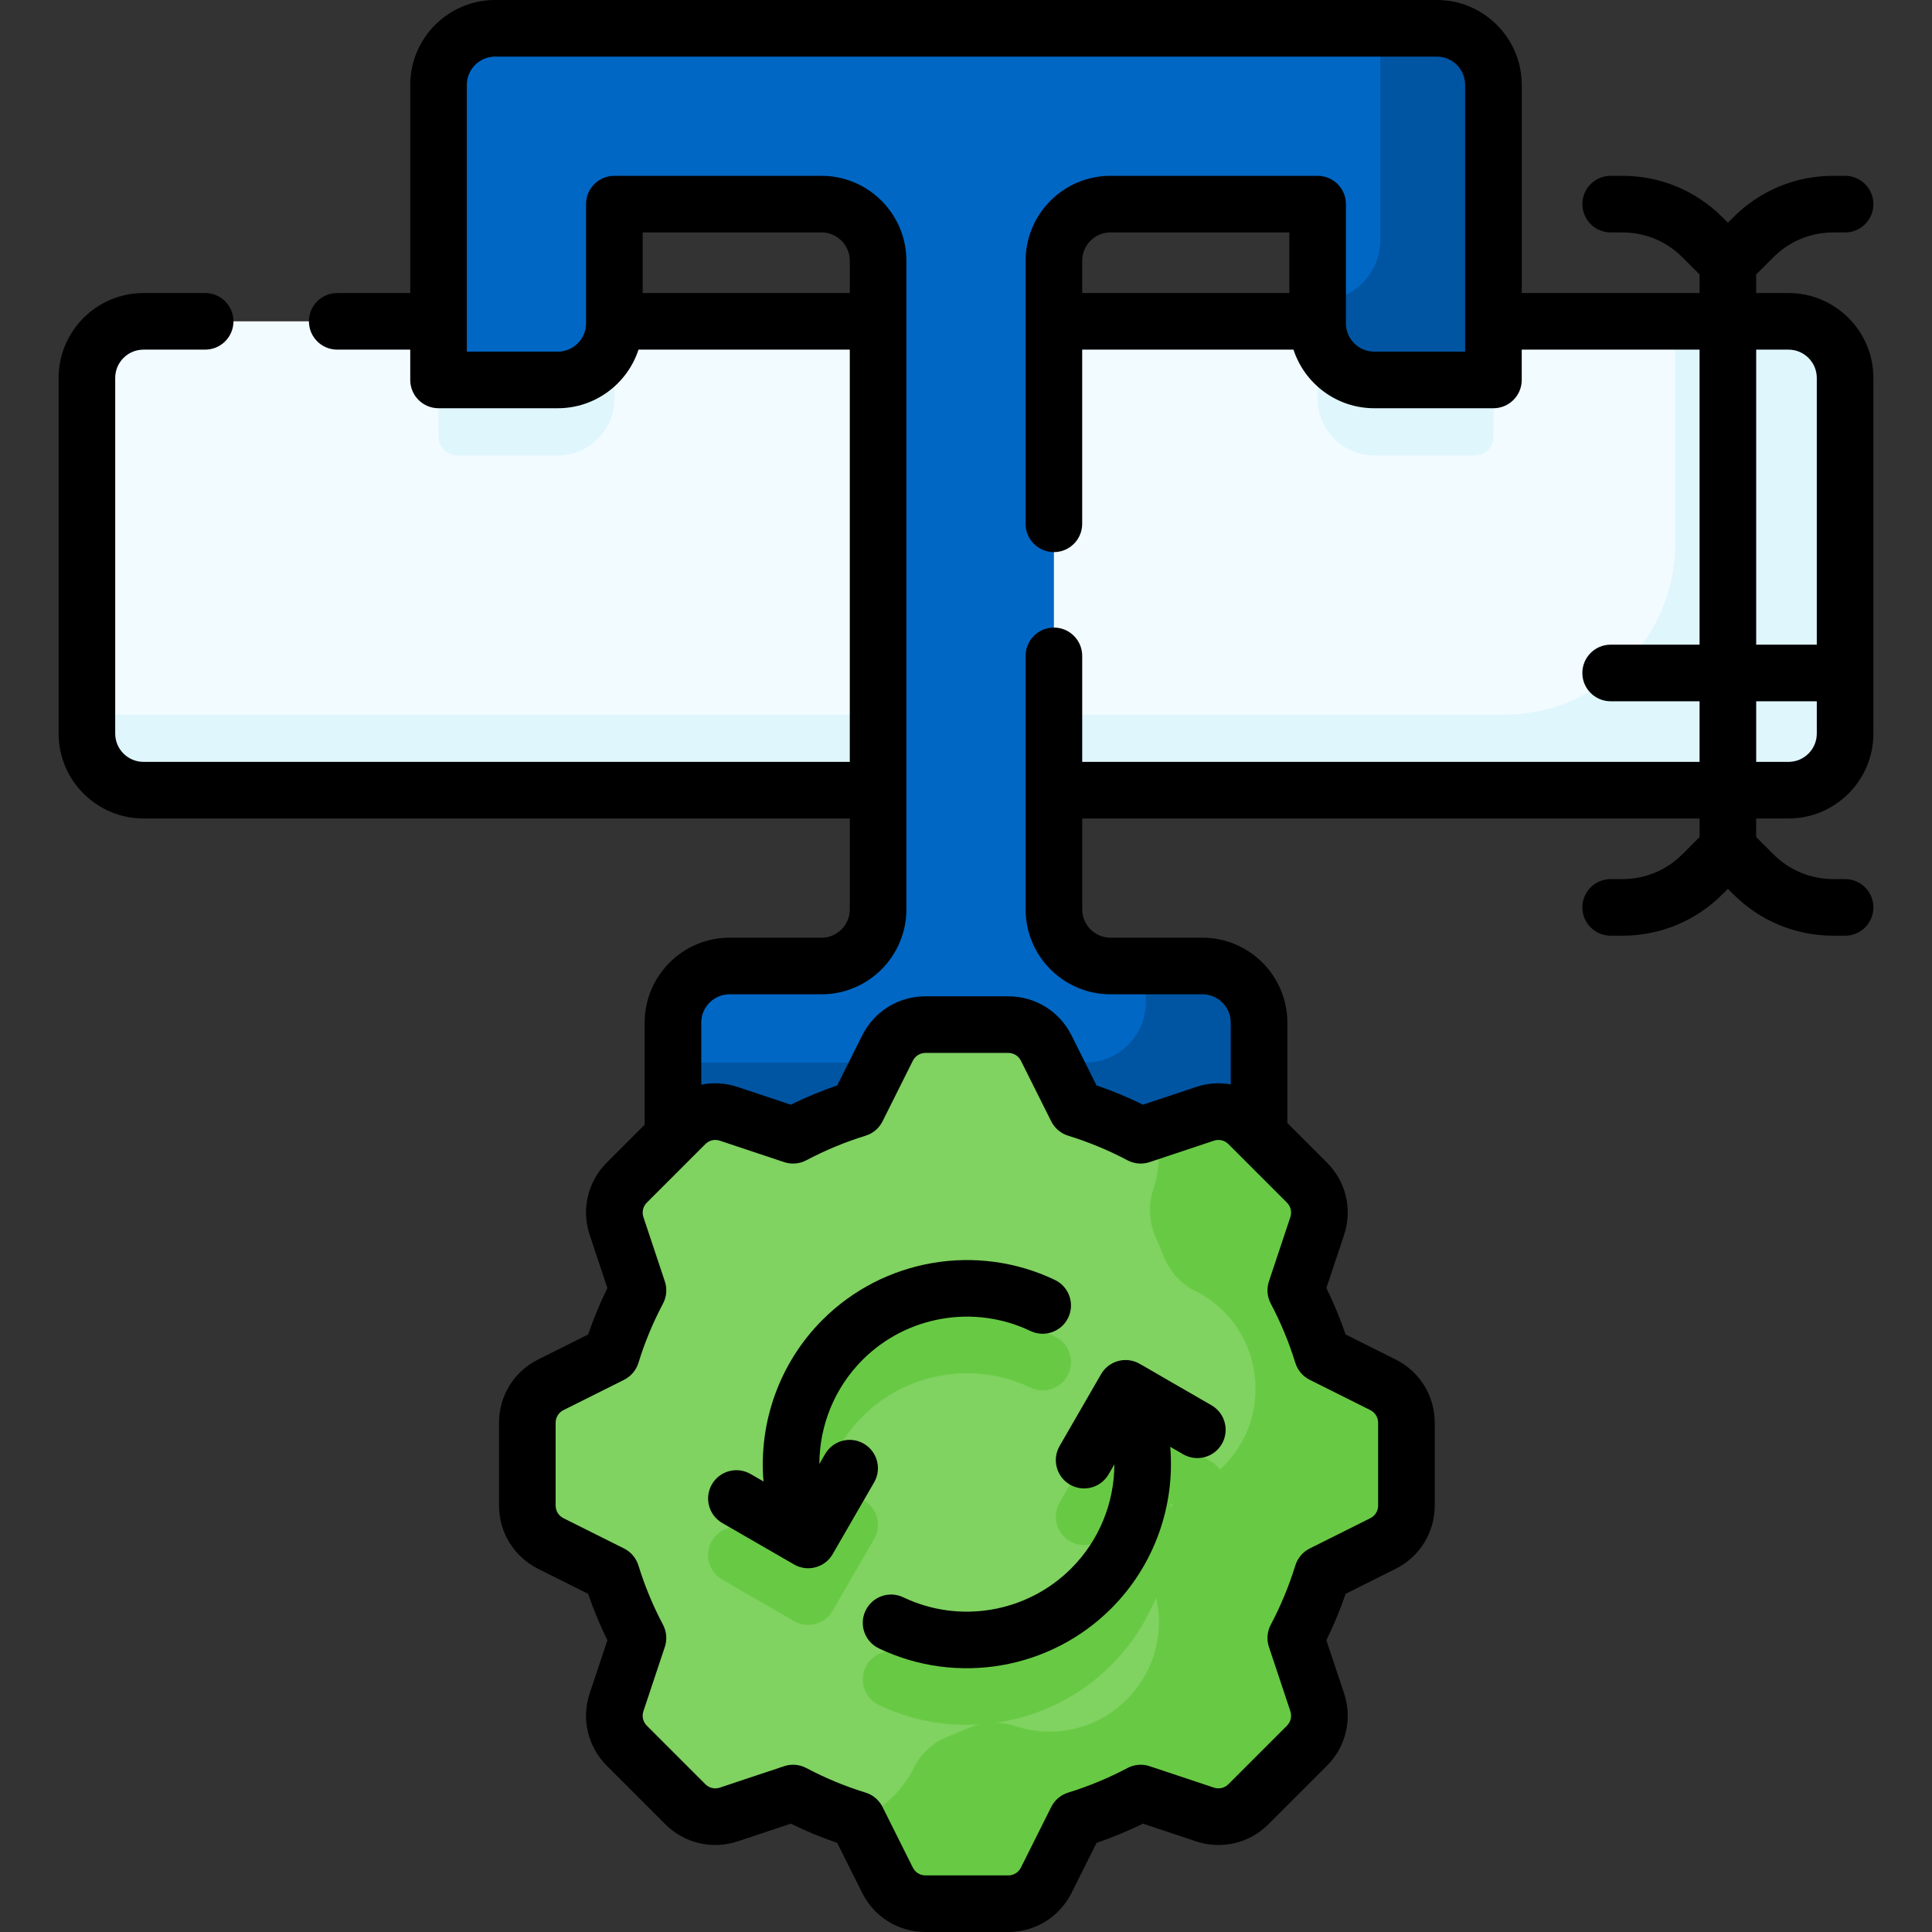 <svg xmlns="http://www.w3.org/2000/svg" id="Capa_1" height="512" viewBox="0 0 512 512" width="512"><rect x="0" y="0" width="512" height="512" fill="#333333" stroke="none"/><g><path d="m473.969 209.406h-435.938c-8.284 0-15-6.716-15-15v-94.25c0-8.284 6.716-15 15-15h435.938c8.284 0 15 6.716 15 15v94.25c0 8.285-6.716 15-15 15z" fill="#f2fbff"></path><g fill="#dff6fd"><path d="m349.188 85.156v20.531c0 8.284 6.716 15 15 15h26.594c2.761 0 5-2.239 5-5v-30.531z"></path><path d="m121.219 120.688h26.594c8.284 0 15-6.716 15-15v-20.532h-46.594v30.531c0 2.762 2.238 5.001 5 5.001z"></path><path d="m473.969 85.156h-30v58.763c0 25.122-20.365 45.487-45.487 45.487h-375.451v5c0 8.284 6.716 15 15 15h435.938c8.284 0 15-6.716 15-15v-94.25c0-8.284-6.716-15-15-15z"></path></g><path d="m116.219 22.5v78.188h31.594c8.284 0 15-6.716 15-15v-31.594h54.891c8.284 0 15 6.716 15 15v171.906c0 8.284-6.716 15-15 15h-24.359c-8.284 0-15 6.716-15 15v31.594h155.312v-31.594c0-8.284-6.716-15-15-15h-24.359c-8.284 0-15-6.716-15-15v-171.906c0-8.284 6.716-15 15-15h54.891v31.594c0 8.284 6.716 15 15 15h31.594v-78.188c0-8.284-6.716-15-15-15h-249.564c-8.285 0-15 6.716-15 15z" fill="#0067c5"></path><path d="m318.656 256h-15v9.545c0 8.864-7.185 16.049-16.049 16.049h-109.263v21h155.312v-31.594c0-8.284-6.715-15-15-15z" fill="#0055a3"></path><path d="m380.781 7.5h-15v56.139c0 8.864-7.185 16.049-16.049 16.049h-.545v6c0 8.284 6.716 15 15 15h31.594v-78.188c0-8.284-6.715-15-15-15z" fill="#0055a3"></path><path d="m372.716 398.983v-21.936c0-4.261-2.408-8.157-6.219-10.062l-16.055-8.028c-1.826-5.926-4.195-11.613-7.049-17.003l5.679-17.038c1.348-4.043.295-8.499-2.718-11.513l-15.511-15.511c-3.013-3.013-7.47-4.065-11.513-2.718l-17.038 5.679c-5.391-2.855-11.078-5.224-17.003-7.049l-8.028-16.055c-1.906-3.811-5.801-6.219-10.062-6.219h-21.936c-4.261 0-8.157 2.408-10.062 6.219l-8.028 16.055c-5.926 1.825-11.613 4.195-17.003 7.049l-17.038-5.679c-4.043-1.348-8.499-.295-11.513 2.718l-15.511 15.511c-3.013 3.013-4.065 7.47-2.718 11.513l5.679 17.038c-2.855 5.391-5.224 11.078-7.049 17.003l-16.056 8.028c-3.811 1.906-6.219 5.801-6.219 10.062v21.936c0 4.261 2.408 8.157 6.219 10.062l16.056 8.028c1.825 5.926 4.195 11.613 7.049 17.003l-5.679 17.038c-1.348 4.043-.295 8.499 2.718 11.513l15.511 15.511c3.013 3.013 7.47 4.065 11.513 2.718l17.038-5.679c5.391 2.855 11.078 5.224 17.003 7.049l8.028 16.056c1.906 3.811 5.801 6.219 10.062 6.219h21.936c4.261 0 8.157-2.408 10.062-6.219l8.028-16.056c5.926-1.825 11.613-4.195 17.003-7.049l17.038 5.679c4.043 1.348 8.499.295 11.513-2.718l15.511-15.511c3.013-3.013 4.065-7.47 2.718-11.512l-5.679-17.038c2.855-5.391 5.224-11.078 7.049-17.003l16.055-8.028c3.812-1.906 6.219-5.801 6.219-10.063z" fill="#80d261"></path><path d="m321.058 387.414-18.966-10.95-.008-.005-.048-.027c-.01-.006-.021-.012-.031-.017-.035-.02-.07-.039-.105-.059-.033-.018-.066-.036-.098-.053-.014-.008-.028-.015-.042-.023-3.593-1.883-8.019-.552-9.999 2.95l-10.952 18.969c-2.071 3.587-.842 8.174 2.745 10.245 1.182.682 2.471 1.006 3.743 1.006 2.592 0 5.113-1.345 6.502-3.751l1.524-2.64c-.024 10.134-3.976 20.129-11.448 27.601-.009.009-.018.019-.027.028-11.699 11.675-29.567 14.735-44.473 7.615-3.737-1.785-8.215-.204-10 3.535-1.785 3.738-.203 8.215 3.535 10 7.42 3.544 15.367 5.266 23.259 5.266 14.03 0 27.88-5.445 38.239-15.765.025-.024.05-.048.075-.073 11.48-11.48 16.954-27.266 15.647-42.841l3.428 1.979c1.181.682 2.471 1.006 3.743 1.006 2.592 0 5.113-1.345 6.502-3.751 2.071-3.587.842-8.174-2.745-10.245z" fill="#68ca44"></path><path d="m231.655 407.831c2.071-3.587.842-8.174-2.745-10.245-3.59-2.073-8.176-.842-10.245 2.745l-1.525 2.641c.024-10.121 3.967-20.104 11.421-27.572.009-.009.019-.018.028-.027 11.696-11.698 29.577-14.772 44.5-7.643 3.734 1.783 8.214.203 10-3.535 1.785-3.738.203-8.215-3.535-10-20.644-9.861-45.388-5.612-61.572 10.572-.021.021-.041.042-.062.064-11.437 11.474-16.889 27.229-15.585 42.775l-3.429-1.98c-3.59-2.073-8.175-.842-10.245 2.745-2.071 3.587-.842 8.174 2.745 10.245l18.839 10.876c3.662 2.251 8.447.974 10.504-2.768z" fill="#68ca44"></path><path d="m366.497 366.985-16.056-8.028c-1.825-5.926-4.195-11.613-7.049-17.003l5.679-17.038c1.348-4.042.295-8.499-2.718-11.513l-15.511-15.511c-3.013-3.013-7.47-4.065-11.513-2.718l-12.972 4.324c1.2 5.1 1.01 10.527-.711 15.691l-.001.003c-1.386 4.159-1.154 8.682.633 12.686.714 1.6 1.387 3.223 2.017 4.866 1.566 4.086 4.6 7.44 8.514 9.397 9.748 4.874 15.905 14.837 15.905 25.735v.277c0 10.898-6.157 20.861-15.905 25.735-3.914 1.957-6.948 5.311-8.514 9.397-.63 1.644-1.303 3.266-2.017 4.866-1.787 4.004-2.02 8.527-.633 12.686l.001.003c3.446 10.339.755 21.737-6.951 29.444l-.196.196c-7.706 7.706-19.105 10.397-29.444 6.951l-.003-.001c-4.159-1.386-8.682-1.154-12.686.633-1.6.714-3.223 1.387-4.866 2.017-4.086 1.566-7.44 4.6-9.397 8.514-3.176 6.352-8.512 11.179-14.861 13.771l7.958 15.915c1.906 3.811 5.801 6.219 10.062 6.219h21.936c4.261 0 8.157-2.408 10.062-6.219l8.028-16.056c5.926-1.826 11.613-4.195 17.003-7.049l17.038 5.679c4.043 1.348 8.5.295 11.513-2.718l15.511-15.511c3.013-3.013 4.065-7.47 2.718-11.512l-5.679-17.038c2.855-5.391 5.224-11.078 7.049-17.003l16.056-8.028c3.811-1.906 6.219-5.801 6.219-10.062v-21.936c0-4.259-2.408-8.155-6.219-10.061z" fill="#68ca44"></path><path d="m321.058 372.413c-20.134-11.542-19.172-11.276-20.787-11.72h-.001c-3.347-.922-6.856.588-8.522 3.559l-10.938 18.947c-2.071 3.587-.842 8.174 2.745 10.245 3.583 2.067 8.172.847 10.245-2.745l1.524-2.64c-.024 10.134-3.977 20.129-11.448 27.6-11.697 11.698-29.579 14.77-44.5 7.644-3.737-1.785-8.215-.203-10 3.535-1.785 3.737-.203 8.215 3.535 10 20.689 9.884 45.424 5.575 61.572-10.571 11.48-11.48 16.954-27.267 15.647-42.842l3.428 1.979c3.584 2.069 8.174.842 10.245-2.745s.842-8.175-2.745-10.246z"></path><path d="m231.655 392.831c2.071-3.587.842-8.174-2.745-10.245-3.587-2.07-8.176-.843-10.245 2.745l-1.525 2.641c.024-10.134 3.976-20.128 11.448-27.6 11.698-11.699 29.583-14.77 44.5-7.644 3.734 1.784 8.214.202 10-3.535 1.785-3.737.202-8.215-3.535-10-20.644-9.858-45.388-5.611-61.572 10.571-11.479 11.48-16.953 27.266-15.647 42.84l-3.429-1.979c-3.59-2.071-8.175-.843-10.245 2.745-2.071 3.587-.842 8.174 2.745 10.245l18.847 10.881c3.685 2.257 8.449.941 10.492-2.768z"></path><path d="m473.969 77.656h-8.562v-4.924l4.548-4.548c4.249-4.25 9.9-6.591 15.91-6.591h3.104c4.143 0 7.5-3.357 7.5-7.5s-3.357-7.5-7.5-7.5h-3.104c-10.017 0-19.435 3.9-26.518 10.983l-1.44 1.441-1.44-1.441c-7.083-7.083-16.501-10.983-26.518-10.983h-3.104c-4.143 0-7.5 3.357-7.5 7.5s3.357 7.5 7.5 7.5h3.104c6.01 0 11.661 2.341 15.91 6.591l4.548 4.548v4.924h-47.125v-55.156c0-12.406-10.094-22.5-22.5-22.5h-249.563c-12.406 0-22.5 10.094-22.5 22.5v55.156h-19.35c-4.143 0-7.5 3.357-7.5 7.5s3.357 7.5 7.5 7.5h19.35v8.031c0 4.143 3.357 7.5 7.5 7.5h31.594c9.975 0 18.455-6.525 21.396-15.531h55.995v109.25h-187.173c-4.136 0-7.5-3.364-7.5-7.5v-94.25c0-4.136 3.364-7.5 7.5-7.5h16.338c4.143 0 7.5-3.357 7.5-7.5s-3.357-7.5-7.5-7.5h-16.338c-12.406 0-22.5 10.094-22.5 22.5v94.25c0 12.406 10.094 22.5 22.5 22.5h187.172v24.094c0 4.136-3.364 7.5-7.5 7.5h-24.359c-12.406 0-22.5 10.094-22.5 22.5v27.062l-10.038 10.038c-5.054 5.055-6.79 12.407-4.529 19.188l4.687 14.058c-1.956 3.988-3.664 8.107-5.102 12.307l-13.251 6.624c-6.393 3.198-10.363 9.624-10.363 16.771v21.936c0 7.146 3.971 13.572 10.365 16.771l13.249 6.624c1.438 4.199 3.146 8.318 5.102 12.307l-4.687 14.058c-2.261 6.781-.524 14.134 4.529 19.188l15.511 15.51c5.053 5.054 12.405 6.79 19.188 4.53l14.06-4.686c3.989 1.956 8.108 3.664 12.306 5.101l6.624 13.25c3.197 6.393 9.623 10.364 16.771 10.364h21.936c7.148 0 13.575-3.972 16.771-10.365l6.624-13.249c4.198-1.438 8.318-3.145 12.307-5.101l14.059 4.686c6.781 2.259 14.134.524 19.188-4.529l15.51-15.511c5.055-5.053 6.791-12.406 4.53-19.188l-4.686-14.058c1.956-3.989 3.663-8.108 5.101-12.307l13.25-6.624c6.393-3.197 10.364-9.623 10.364-16.771v-21.936c0-7.147-3.972-13.573-10.365-16.771l-13.249-6.624c-1.438-4.198-3.145-8.317-5.101-12.307l4.686-14.058c2.261-6.782.524-14.136-4.529-19.188l-10.501-10.5v-26.6c0-12.406-10.094-22.5-22.5-22.5h-24.359c-4.136 0-7.5-3.364-7.5-7.5v-24.094h163.609v4.924l-4.548 4.548c-4.249 4.25-9.9 6.591-15.91 6.591h-3.104c-4.143 0-7.5 3.357-7.5 7.5s3.357 7.5 7.5 7.5h3.104c10.017 0 19.435-3.9 26.518-10.983l1.44-1.441 1.44 1.441c7.083 7.083 16.501 10.983 26.518 10.983h3.104c4.143 0 7.5-3.357 7.5-7.5s-3.357-7.5-7.5-7.5h-3.104c-6.01 0-11.661-2.341-15.91-6.591l-4.548-4.548v-4.924h8.562c12.406 0 22.5-10.094 22.5-22.5v-94.25c-.004-12.406-10.098-22.5-22.504-22.5zm0 15c4.136 0 7.5 3.364 7.5 7.5v70.688h-16.062v-78.188zm-303.657-15v-16.062h47.391c4.136 0 7.5 3.364 7.5 7.5v8.562zm166.453 267.808c2.653 5.011 4.844 10.294 6.509 15.702.604 1.958 1.981 3.584 3.814 4.5l16.055 8.027c1.278.64 2.073 1.925 2.073 3.354v21.936c0 1.43-.795 2.715-2.072 3.354l-16.056 8.027c-1.833.916-3.211 2.542-3.814 4.5-1.665 5.408-3.855 10.691-6.509 15.702-.959 1.812-1.136 3.937-.487 5.881l5.679 17.038c.452 1.356.105 2.826-.906 3.837l-15.511 15.512c-1.011 1.011-2.479 1.356-3.837.905l-17.038-5.679c-1.942-.649-4.069-.473-5.881.487-5.011 2.653-10.294 4.844-15.702 6.509-1.958.604-3.584 1.981-4.5 3.814l-8.028 16.056c-.639 1.278-1.924 2.072-3.354 2.072h-21.936c-1.43 0-2.715-.795-3.354-2.072l-8.027-16.056c-.916-1.833-2.542-3.211-4.5-3.814-5.406-1.665-10.689-3.854-15.701-6.509-1.85-.979-3.981-1.122-5.881-.487l-17.039 5.679c-1.356.452-2.827.106-3.837-.906l-15.511-15.511c-1.012-1.011-1.358-2.481-.906-3.837l5.68-17.037c.648-1.945.472-4.071-.487-5.883-2.654-5.009-4.844-10.292-6.51-15.701-.604-1.958-1.981-3.584-3.814-4.5l-16.054-8.027c-1.279-.64-2.074-1.925-2.074-3.354v-21.936c0-1.43.795-2.715 2.072-3.354l16.056-8.027c1.833-.916 3.211-2.542 3.814-4.5 1.666-5.409 3.855-10.692 6.51-15.701.959-1.812 1.136-3.938.487-5.883l-5.68-17.037c-.452-1.355-.105-2.826.906-3.837 8.593-8.594 6.678-6.679 15.511-15.512 1.011-1.012 2.483-1.355 3.838-.905l17.038 5.679c1.94.648 4.069.472 5.881-.487 5.012-2.654 10.295-4.844 15.701-6.509 1.958-.604 3.584-1.981 4.5-3.814l8.027-16.055c.64-1.278 1.925-2.073 3.354-2.073h21.936c1.43 0 2.715.794 3.354 2.072l8.027 16.056c.916 1.833 2.542 3.211 4.5 3.814 5.408 1.665 10.691 3.855 15.702 6.509 1.812.96 3.938 1.136 5.881.487l17.039-5.679c1.358-.453 2.825-.106 3.836.906l15.512 15.511c1.011 1.011 1.357 2.48.905 3.838l-5.679 17.037c-.648 1.944-.471 4.069.488 5.881zm-49.968-143.558v-28.092c0-4.143-3.357-7.5-7.5-7.5s-7.5 3.357-7.5 7.5v67.186c0 12.406 10.094 22.5 22.5 22.5h24.359c4.136 0 7.5 3.364 7.5 7.5v16.368c-3.008-.53-6.16-.32-9.196.693l-14.06 4.686c-3.988-1.956-8.108-3.663-12.307-5.101l-6.623-13.249c-3.196-6.394-9.623-10.365-16.771-10.365h-21.936c-7.147 0-13.573 3.972-16.771 10.365l-6.624 13.249c-4.197 1.437-8.316 3.145-12.306 5.101l-14.059-4.686c-3.194-1.064-6.514-1.242-9.661-.605v-16.456c0-4.136 3.364-7.5 7.5-7.5h24.359c12.406 0 22.5-10.094 22.5-22.5v-171.906c0-12.406-10.094-22.5-22.5-22.5h-54.891c-4.143 0-7.5 3.357-7.5 7.5v31.594c0 4.136-3.364 7.5-7.5 7.5h-24.094v-70.688c0-4.136 3.364-7.5 7.5-7.5h249.562c4.136 0 7.5 3.364 7.5 7.5v70.688h-24.094c-4.136 0-7.5-3.364-7.5-7.5v-31.594c0-4.143-3.357-7.5-7.5-7.5h-54.891c-12.406 0-22.5 10.094-22.5 22.5v69.721c0 4.143 3.357 7.5 7.5 7.5s7.5-3.357 7.5-7.5v-46.159h55.995c2.941 9.006 11.421 15.531 21.396 15.531h31.594c4.143 0 7.5-3.357 7.5-7.5v-8.031h47.125v78.188h-23.562c-4.143 0-7.5 3.357-7.5 7.5s3.357 7.5 7.5 7.5h23.562v16.062zm0-124.25v-8.562c0-4.136 3.364-7.5 7.5-7.5h47.391v16.062zm187.172 124.25h-8.562v-16.062h16.062v8.562c0 4.136-3.365 7.5-7.5 7.5z"></path></g></svg>
